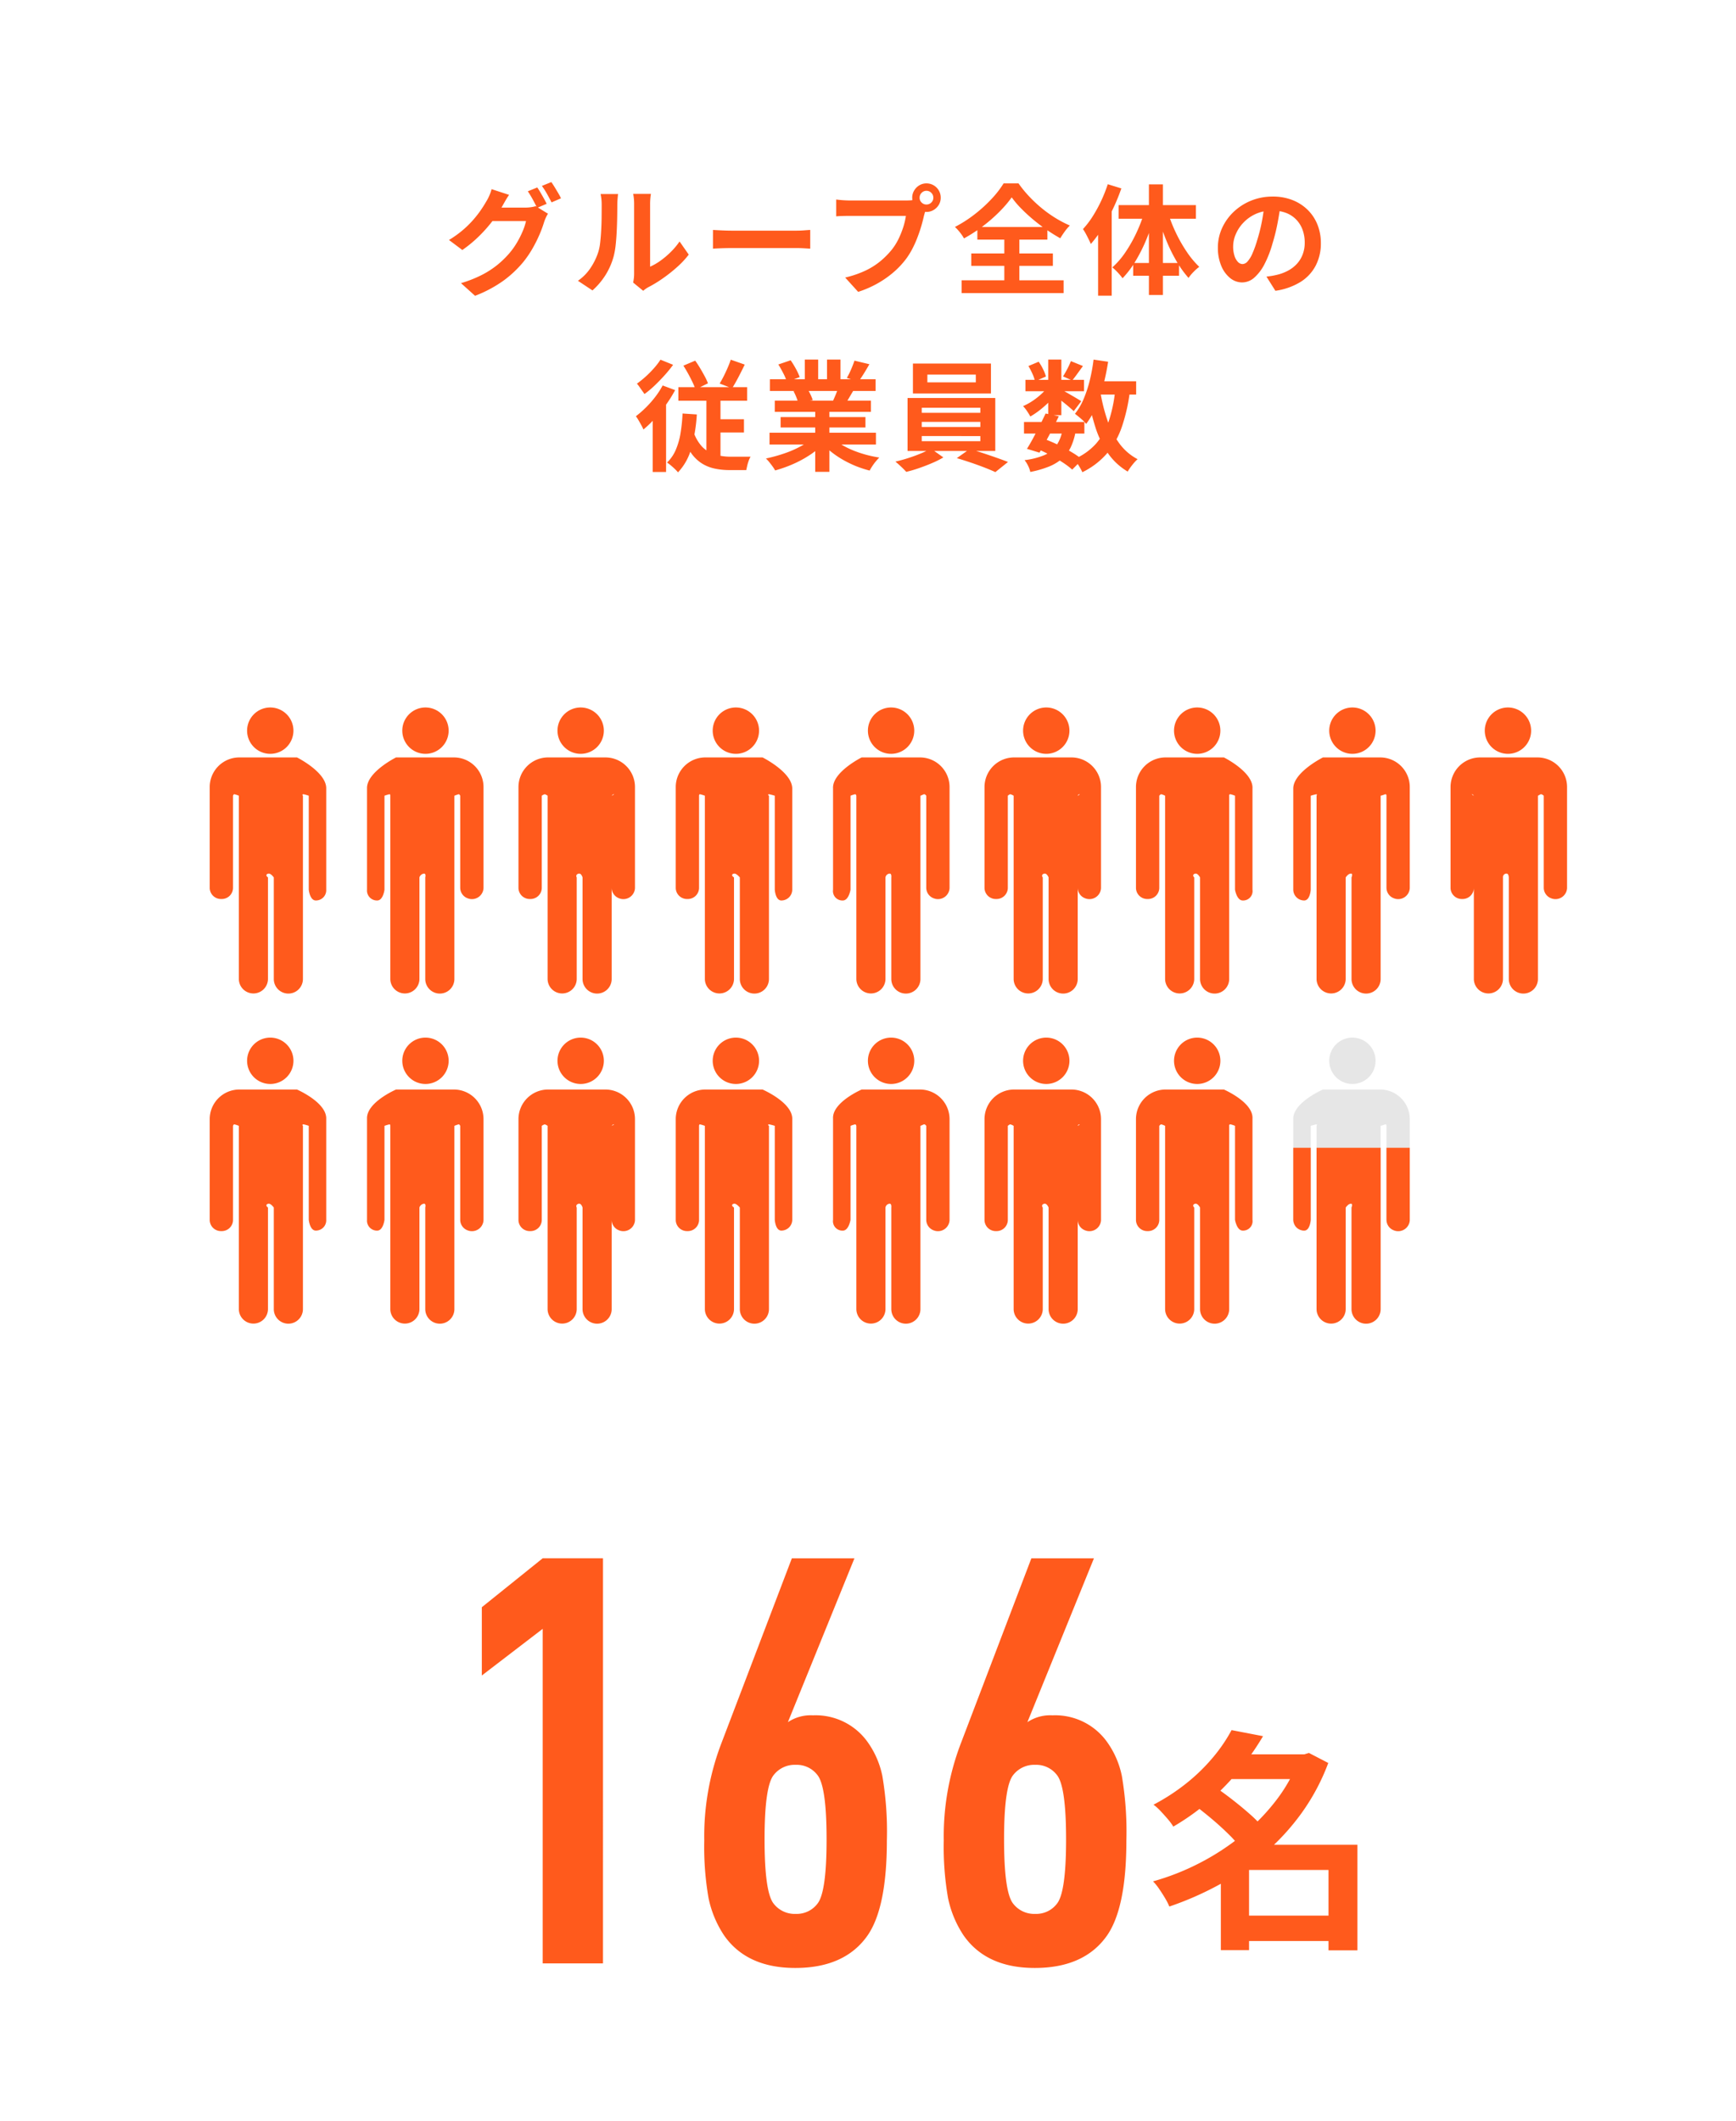 <svg xmlns="http://www.w3.org/2000/svg" xmlns:xlink="http://www.w3.org/1999/xlink" width="298" height="364" viewBox="0 0 298 364">
  <defs>
    <clipPath id="clip-path">
      <path id="Path_236" data-name="Path 236" d="M849.174,6990.312a3.978,3.978,0,1,1,3.978,3.981A3.98,3.98,0,0,1,849.174,6990.312Zm8.744,4.933H848.1s-5.086,2.194-5.1,5v17.365a1.877,1.877,0,0,0,1.871,1.852h0c1.023,0,1.129-1.852,1.129-1.852v-16.13a9.267,9.267,0,0,1,.983-.258c.143,0,.017.258.017.258v31.439a2.5,2.5,0,0,0,2.5,2.5h0a2.5,2.5,0,0,0,2.5-2.5V7015.5c.261-.365.553-.659.918-.659s.082.659.082.659v17.435a2.5,2.5,0,0,0,2.5,2.5h0a2.5,2.5,0,0,0,2.5-2.5v-31.46c.594-.143.709-.258.854-.258s.146.258.146.258v16.094a1.933,1.933,0,0,0,1.3,1.858,1.991,1.991,0,0,0,2.7-1.74v-17.365A5.082,5.082,0,0,0,857.918,6995.245Z" fill="none"/>
    </clipPath>
  </defs>
  <g id="Group_3233" data-name="Group 3233" transform="translate(-619.885 -6806)">
    <rect id="Rectangle_162" data-name="Rectangle 162" width="298" height="364" transform="translate(619.885 6806)" fill="#fff"/>
    <path id="Path_1467" data-name="Path 1467" d="M-60.027-16.773q.266.369.563.881t.584,1.024q.287.512.471.9l-1.638.7q-.307-.635-.748-1.444a15.75,15.75,0,0,0-.85-1.4Zm2.417-.922q.266.369.584.891t.614,1.024a8.694,8.694,0,0,1,.461.87l-1.618.7q-.328-.655-.778-1.454a12.691,12.691,0,0,0-.881-1.372Zm-.573,5.427a5.673,5.673,0,0,0-.369.686,6.692,6.692,0,0,0-.307.788,19.473,19.473,0,0,1-.758,2.058,23.46,23.46,0,0,1-1.188,2.386,17.761,17.761,0,0,1-1.638,2.4,18.821,18.821,0,0,1-3.41,3.195A21.789,21.789,0,0,1-70.7,1.823L-73.114-.348a21.207,21.207,0,0,0,3.6-1.423,15.338,15.338,0,0,0,2.642-1.71A16,16,0,0,0-64.86-5.427a12.709,12.709,0,0,0,1.3-1.8,15.476,15.476,0,0,0,1.024-2.007A10.336,10.336,0,0,0-61.952-11h-6.9l.942-2.314h5.837a6.6,6.6,0,0,0,.973-.072,5.457,5.457,0,0,0,.809-.174ZM-64.86-15.5q-.369.532-.717,1.147t-.532.942a21.481,21.481,0,0,1-1.72,2.55,24.225,24.225,0,0,1-2.3,2.56,21.973,21.973,0,0,1-2.755,2.263l-2.294-1.72a17.733,17.733,0,0,0,2.376-1.7,17.4,17.4,0,0,0,1.782-1.751,18.337,18.337,0,0,0,1.311-1.679q.553-.809.922-1.464a6.781,6.781,0,0,0,.522-.993,6.731,6.731,0,0,0,.4-1.137Zm21.3,15.053q.061-.307.113-.707a6.356,6.356,0,0,0,.051-.809v-11.94a8.845,8.845,0,0,0-.072-1.208,4.8,4.8,0,0,0-.092-.553h3.052a4.629,4.629,0,0,0-.082.563,10.571,10.571,0,0,0-.061,1.219V-3.174a10.1,10.1,0,0,0,1.741-1A14.491,14.491,0,0,0-37.14-5.663,12.288,12.288,0,0,0-35.594-7.5l1.577,2.253a15.336,15.336,0,0,1-2.038,2.171,26.13,26.13,0,0,1-2.468,1.946A21.084,21.084,0,0,1-40.96.348a4.943,4.943,0,0,0-.532.338q-.2.154-.348.276Zm-9.482-.307a8.143,8.143,0,0,0,2.212-2.273,10.975,10.975,0,0,0,1.27-2.621,8.325,8.325,0,0,0,.338-1.669q.113-.993.174-2.13t.072-2.253q.01-1.116.01-2.058a9.3,9.3,0,0,0-.051-1.055q-.051-.44-.133-.829h3.011a1.787,1.787,0,0,0-.051.338q-.031.3-.061.7t-.031.829q0,.9-.02,2.1t-.082,2.447q-.061,1.249-.184,2.365A13.287,13.287,0,0,1-46.9-4.977a11.856,11.856,0,0,1-1.4,3.226A12.264,12.264,0,0,1-50.545.9ZM-29.86-9.482l.942.051q.573.031,1.2.051t1.157.02h11q.717,0,1.352-.051t1.044-.072v3.215l-1.044-.061q-.7-.041-1.352-.041h-11q-.881,0-1.8.031t-1.5.072Zm35.471-5.53a1.111,1.111,0,0,0,.348.829,1.138,1.138,0,0,0,.819.338,1.162,1.162,0,0,0,.84-.338,1.111,1.111,0,0,0,.348-.829,1.144,1.144,0,0,0-.348-.84,1.144,1.144,0,0,0-.84-.348,1.121,1.121,0,0,0-.819.348A1.144,1.144,0,0,0,5.612-15.012Zm-1.27,0a2.363,2.363,0,0,1,.338-1.239,2.531,2.531,0,0,1,.891-.891,2.327,2.327,0,0,1,1.208-.328,2.42,2.42,0,0,1,1.239.328,2.425,2.425,0,0,1,.891.891,2.42,2.42,0,0,1,.328,1.239A2.327,2.327,0,0,1,8.909-13.8a2.531,2.531,0,0,1-.891.891,2.363,2.363,0,0,1-1.239.338,2.274,2.274,0,0,1-1.208-.338A2.648,2.648,0,0,1,4.68-13.8,2.274,2.274,0,0,1,4.342-15.012ZM6.82-13.394a3.465,3.465,0,0,0-.246.686q-.1.4-.2.727-.164.758-.43,1.69T5.3-8.356a18.087,18.087,0,0,1-.87,1.987A13.208,13.208,0,0,1,3.3-4.526a14.742,14.742,0,0,1-2.15,2.294A16.944,16.944,0,0,1-1.6-.307,18.11,18.11,0,0,1-4.936,1.147L-7.168-1.311A17.354,17.354,0,0,0-3.645-2.519a12.375,12.375,0,0,0,2.57-1.638A14.2,14.2,0,0,0,.86-6.124,10.018,10.018,0,0,0,2.017-7.987,15.1,15.1,0,0,0,2.816-10a11.864,11.864,0,0,0,.44-1.894H-6.267q-.717,0-1.382.02t-1.055.061V-14.7q.307.041.748.082t.9.061q.461.02.788.02H3.215q.307,0,.748-.02a3.515,3.515,0,0,0,.85-.143Zm14.6-1.679a18.147,18.147,0,0,1-1.516,1.853,25.665,25.665,0,0,1-1.946,1.884A26.726,26.726,0,0,1,15.7-9.564,26.493,26.493,0,0,1,13.23-8.028a6.813,6.813,0,0,0-.686-1.014,7.728,7.728,0,0,0-.87-.952,21.922,21.922,0,0,0,3.4-2.181,24.3,24.3,0,0,0,2.908-2.652,16.747,16.747,0,0,0,2.048-2.642h2.56a20.16,20.16,0,0,0,1.843,2.253A23.122,23.122,0,0,0,26.593-13.2a21.192,21.192,0,0,0,2.355,1.679A19.548,19.548,0,0,0,31.4-10.24,8.273,8.273,0,0,0,30.515-9.2q-.41.573-.758,1.147Q28.59-8.7,27.382-9.533t-2.314-1.761q-1.106-.932-2.048-1.894A15.866,15.866,0,0,1,21.422-15.073ZM14.479-5.448H28.488v2.13H14.479Zm1.044-4.547H27.546v2.171H15.524ZM12.82-.84h17.51V1.352H12.82Zm7.332-8.192h2.58v9.4h-2.58Zm17.756-8.294,2.335.717a34.14,34.14,0,0,1-1.423,3.471,33.336,33.336,0,0,1-1.8,3.318A20.7,20.7,0,0,1,35-7.066q-.123-.307-.358-.788t-.5-.973a7.069,7.069,0,0,0-.492-.8,14.885,14.885,0,0,0,1.669-2.181,23.912,23.912,0,0,0,1.454-2.652A24.3,24.3,0,0,0,37.908-17.326ZM36.25-11.653l2.335-2.335V1.8H36.25Zm8.724-5.652h2.4V1.679h-2.4Zm-5.2,3.564H53.043v2.335H39.772Zm2.5,9.933h7.864v2.191H42.271Zm5.98-8.622A25.413,25.413,0,0,0,49.623-8.96,24.984,24.984,0,0,0,51.487-5.7a15.417,15.417,0,0,0,2.13,2.55,7.644,7.644,0,0,0-.973.86,7.325,7.325,0,0,0-.87,1.044A17.81,17.81,0,0,1,49.664-4.2a28.012,28.012,0,0,1-1.8-3.717A40.535,40.535,0,0,1,46.49-11.94Zm-4.035-.2L46-12.145a34.965,34.965,0,0,1-1.413,4.178A27.989,27.989,0,0,1,42.7-4.178a16.454,16.454,0,0,1-2.253,2.99q-.2-.287-.512-.645t-.645-.686a7.2,7.2,0,0,0-.6-.532,13.712,13.712,0,0,0,2.243-2.591A24.118,24.118,0,0,0,42.834-9,25.213,25.213,0,0,0,44.216-12.636ZM67.6-14.029q-.2,1.556-.532,3.318a32.274,32.274,0,0,1-.881,3.564A18.305,18.305,0,0,1,64.8-3.584a7.812,7.812,0,0,1-1.751,2.3,3.145,3.145,0,0,1-2.079.809,3.241,3.241,0,0,1-2.079-.768,5.246,5.246,0,0,1-1.516-2.12,7.925,7.925,0,0,1-.563-3.072,8.022,8.022,0,0,1,.717-3.359,8.935,8.935,0,0,1,2-2.8,9.467,9.467,0,0,1,2.99-1.915,9.708,9.708,0,0,1,3.7-.7,9.113,9.113,0,0,1,3.43.614,7.721,7.721,0,0,1,2.611,1.7,7.378,7.378,0,0,1,1.659,2.54,8.464,8.464,0,0,1,.573,3.133,8.246,8.246,0,0,1-.881,3.85A7.28,7.28,0,0,1,70.994-.553,11.2,11.2,0,0,1,66.683.963L65.147-1.475q.594-.061,1.044-.143t.86-.184a7.794,7.794,0,0,0,1.833-.707,5.72,5.72,0,0,0,1.485-1.147,5.018,5.018,0,0,0,.993-1.608,5.549,5.549,0,0,0,.358-2.028A6.372,6.372,0,0,0,71.352-9.5a4.98,4.98,0,0,0-1.085-1.751A4.783,4.783,0,0,0,68.526-12.4a6.451,6.451,0,0,0-2.355-.4,6.753,6.753,0,0,0-2.888.584,6.76,6.76,0,0,0-2.109,1.505,6.609,6.609,0,0,0-1.3,1.987,5.308,5.308,0,0,0-.44,2.028,5.121,5.121,0,0,0,.246,1.71,2.588,2.588,0,0,0,.6,1.024,1.105,1.105,0,0,0,.768.338,1.2,1.2,0,0,0,.85-.44,4.912,4.912,0,0,0,.829-1.341,18.148,18.148,0,0,0,.819-2.273,27.973,27.973,0,0,0,.8-3.154,32.1,32.1,0,0,0,.471-3.277ZM-34.939,13.813l2.028-.86q.43.594.85,1.3t.778,1.372a9.75,9.75,0,0,1,.563,1.219l-2.13,1.044a13.645,13.645,0,0,0-.543-1.28q-.338-.707-.737-1.434T-34.939,13.813Zm8.131-1.024,2.4.84q-.532,1.106-1.1,2.191T-26.583,17.7l-2.13-.819q.328-.532.686-1.239t.686-1.464Q-27.013,13.424-26.808,12.789ZM-35.8,17.5H-24v2.335H-35.8Zm5.96,5.509h5.3v2.273h-5.3Zm-3.482,1.761A7.132,7.132,0,0,0-31.744,27.7,5.123,5.123,0,0,0-29.5,29.071a9.469,9.469,0,0,0,2.673.369h3.42a3.85,3.85,0,0,0-.317.686,7.34,7.34,0,0,0-.256.86q-.1.44-.164.748h-2.888a11.921,11.921,0,0,1-2.621-.276,6.731,6.731,0,0,1-2.263-.963,6.612,6.612,0,0,1-1.843-1.915,12.049,12.049,0,0,1-1.382-3.113Zm2.335-6.472h2.417V30.586l-2.417-1.249Zm-4.1,3.727,2.458.164a28.809,28.809,0,0,1-.932,5.755,9.659,9.659,0,0,1-2.3,4.178,6.9,6.9,0,0,0-.522-.553q-.338-.328-.707-.635a6.784,6.784,0,0,0-.655-.492,6.6,6.6,0,0,0,1.5-2.181,12.376,12.376,0,0,0,.819-2.867A28.213,28.213,0,0,0-35.082,22.026Zm-3.42-4.813,2.15.8A22.584,22.584,0,0,1-37.9,20.49a25.738,25.738,0,0,1-1.894,2.355A18.691,18.691,0,0,1-41.8,24.77a6.108,6.108,0,0,0-.338-.7q-.236-.43-.492-.87a6.749,6.749,0,0,0-.461-.707A17.737,17.737,0,0,0-41.38,21a17.725,17.725,0,0,0,1.6-1.812A14.077,14.077,0,0,0-38.5,17.213Zm-.369-4.424,2.171.881a21.531,21.531,0,0,1-1.464,1.8q-.829.922-1.71,1.761a16.1,16.1,0,0,1-1.741,1.454q-.164-.246-.4-.573t-.471-.666a5.7,5.7,0,0,0-.42-.543A17.557,17.557,0,0,0-41.4,15.677a17.978,17.978,0,0,0,1.434-1.454A11.827,11.827,0,0,0-38.871,12.789ZM-40.2,21.637l2.089-2.089.2.082V32.061H-40.2Zm20.05,3.686H-1.884v2.028H-20.152Zm.061-9.175H-1.946v2.007H-20.091Zm.84,3.666H-2.744v1.925H-19.251Zm1,2.826H-3.686v1.782H-18.248Zm5.939-1.864h2.437V32.04h-2.437Zm-1.782-8.008H-11.8v4.342H-14.09Zm3.809,0h2.314v4.2h-2.314Zm-2.478,13.455,1.946.881a12.422,12.422,0,0,1-2.324,1.976,19.051,19.051,0,0,1-2.918,1.6,22.333,22.333,0,0,1-3.133,1.116,5.9,5.9,0,0,0-.44-.686q-.276-.379-.573-.748a5.734,5.734,0,0,0-.563-.614,27.948,27.948,0,0,0,3.062-.84A17.925,17.925,0,0,0-14.889,27.7,10.362,10.362,0,0,0-12.759,26.224Zm3.379-.061A8.832,8.832,0,0,0-7.864,27.32a13.861,13.861,0,0,0,1.935.983,19.035,19.035,0,0,0,2.232.768,20.325,20.325,0,0,0,2.386.512q-.287.287-.6.666a8.65,8.65,0,0,0-.594.8q-.276.42-.461.768a17.7,17.7,0,0,1-2.406-.788,18.445,18.445,0,0,1-2.243-1.1,15.769,15.769,0,0,1-2.007-1.372,11.667,11.667,0,0,1-1.659-1.618Zm3.809-13.21,2.56.614q-.471.84-.963,1.628t-.9,1.341l-2.007-.614q.246-.41.492-.932t.461-1.065Q-5.714,13.383-5.571,12.953Zm-2.7,4.383,2.6.614q-.43.717-.819,1.382t-.7,1.137L-9.277,19.9q.266-.573.553-1.28A12.8,12.8,0,0,0-8.274,17.336Zm-10.363-3.727,2.109-.717a14.476,14.476,0,0,1,.9,1.464,9.758,9.758,0,0,1,.655,1.423l-2.212.819a7.6,7.6,0,0,0-.594-1.454Q-18.207,14.3-18.637,13.608Zm2.6,4.588,2.4-.389a9.774,9.774,0,0,1,.522.973,7.011,7.011,0,0,1,.379.952l-2.5.43a8.988,8.988,0,0,0-.328-.963A7.72,7.72,0,0,0-16.036,18.2ZM6.943,15.349V16.68h8.315V15.349Zm-2.478-1.9H17.859v5.14H4.465ZM5.98,23.459v.881H16.036v-.881Zm0,2.437v.881H16.036V25.9Zm0-4.854v.86H16.036v-.86ZM3.543,19.363H18.6v9.093H3.543Zm3.973,8.663,2.171,1.536a16.088,16.088,0,0,1-1.915.963q-1.1.471-2.253.87a22.729,22.729,0,0,1-2.2.645q-.348-.389-.891-.9t-.973-.86q1.085-.246,2.232-.614t2.171-.8A10.9,10.9,0,0,0,7.516,28.026ZM12,29.685l2.171-1.536q1.085.266,2.294.666t2.345.8q1.137.4,1.976.727l-2.171,1.741q-.8-.369-1.935-.809t-2.355-.85Q13.107,30.013,12,29.685Zm11.53-6.205H33.894v1.987H23.532Zm.246-7.229H33.833V18.2H23.777Zm3.461,5.775,2.273.471q-.512,1.065-1.1,2.191t-1.157,2.181q-.573,1.055-1.065,1.874l-2.15-.655q.492-.778,1.055-1.823T26.225,24.1Q26.788,22.988,27.238,22.026Zm2.888,2.826,2.273.2a10.557,10.557,0,0,1-.85,2.775,6.112,6.112,0,0,1-1.5,1.966,8.059,8.059,0,0,1-2.263,1.352,17.631,17.631,0,0,1-3.174.911,4.359,4.359,0,0,0-.389-1.085,4.89,4.89,0,0,0-.594-.942,12.643,12.643,0,0,0,3.348-.84,4.92,4.92,0,0,0,2.079-1.618A6.619,6.619,0,0,0,30.126,24.852ZM31.58,13.035l2.068.84q-.492.676-.973,1.341t-.87,1.137l-1.577-.7q.348-.532.737-1.28A12.753,12.753,0,0,0,31.58,13.035Zm-3.891-.266h2.253v9.544H27.689Zm-3.4,1.106,1.761-.737a8.922,8.922,0,0,1,.758,1.29,7.275,7.275,0,0,1,.492,1.249l-1.884.819a6.044,6.044,0,0,0-.43-1.27A12.473,12.473,0,0,0,24.289,13.875Zm3.461,3.338,1.577.963a9.248,9.248,0,0,1-1.28,1.638,16.929,16.929,0,0,1-1.679,1.526,14.06,14.06,0,0,1-1.751,1.2,10.275,10.275,0,0,0-.563-.922,5.812,5.812,0,0,0-.686-.86,10.041,10.041,0,0,0,1.659-.911A12.093,12.093,0,0,0,26.593,18.6,6.948,6.948,0,0,0,27.75,17.213Zm1.987.594q.287.143.788.43t1.085.625q.584.338,1.065.625t.686.43l-1.29,1.7q-.287-.266-.737-.655t-.963-.8q-.512-.41-.983-.778t-.819-.594ZM35.246,16.5h7.537v2.273H35.246Zm.225-3.727,2.5.369q-.328,2.109-.84,4.086a24.524,24.524,0,0,1-1.239,3.645,14.284,14.284,0,0,1-1.69,2.939,4.712,4.712,0,0,0-.532-.573q-.348-.328-.737-.645t-.655-.522a10.647,10.647,0,0,0,1.485-2.529,21.118,21.118,0,0,0,1.055-3.195A29.79,29.79,0,0,0,35.471,12.769Zm3.727,5.12,2.519.246A30.528,30.528,0,0,1,40.335,24.3a14.265,14.265,0,0,1-2.57,4.588A13.194,13.194,0,0,1,33.546,32.1a7.342,7.342,0,0,0-.369-.717q-.246-.43-.532-.85a4.7,4.7,0,0,0-.532-.666,10.631,10.631,0,0,0,3.779-2.662,11.371,11.371,0,0,0,2.222-3.963A24.8,24.8,0,0,0,39.2,17.889Zm-2.56.43a30.4,30.4,0,0,0,1.208,4.854A14.676,14.676,0,0,0,39.9,27.166a9.168,9.168,0,0,0,3.133,2.7,5.582,5.582,0,0,0-.594.6q-.328.379-.625.788a7.787,7.787,0,0,0-.481.737,10.766,10.766,0,0,1-3.41-3.174,16.991,16.991,0,0,1-2.161-4.516,40.722,40.722,0,0,1-1.331-5.622ZM25.846,28.108l1.311-1.659a25.393,25.393,0,0,1,2.406,1.044q1.2.594,2.232,1.219a14.683,14.683,0,0,1,1.731,1.2l-1.72,1.741a13.436,13.436,0,0,0-1.6-1.208q-.963-.635-2.089-1.239T25.846,28.108Z" transform="translate(772.133 6854.947)" fill="#ff5a1c"/>
    <path id="Path_1469" data-name="Path 1469" d="M-4.72-2.36H13.16V2H-4.72ZM-6.76-30.04H7.44v4.24H-6.76Zm1.08-4.16,5.4,1.04A46.4,46.4,0,0,1-4.22-27.5a44.2,44.2,0,0,1-5.04,5.24,41.009,41.009,0,0,1-6.42,4.62,9.74,9.74,0,0,0-.96-1.3q-.6-.7-1.24-1.38a8.4,8.4,0,0,0-1.2-1.08,35.3,35.3,0,0,0,5.9-3.88A31.817,31.817,0,0,0-8.72-29.7,27.288,27.288,0,0,0-5.68-34.2Zm11.6,4.16H6.8l.8-.24,3.32,1.72a36.537,36.537,0,0,1-4.54,8.54A39.813,39.813,0,0,1,.02-13.08,44.985,44.985,0,0,1-7.72-7.72a54.128,54.128,0,0,1-8.64,3.8,11.219,11.219,0,0,0-.76-1.48q-.48-.8-1-1.56a8.977,8.977,0,0,0-1.04-1.28,42.034,42.034,0,0,0,8.06-3.18,42.068,42.068,0,0,0,7.24-4.74A35.69,35.69,0,0,0,2-22.18a27.263,27.263,0,0,0,3.92-7.06ZM-12-21.28l3.6-3.08q1.4.96,2.94,2.16t2.92,2.42a20.045,20.045,0,0,1,2.26,2.3l-3.88,3.44a19.806,19.806,0,0,0-2.08-2.34q-1.32-1.3-2.84-2.58T-12-21.28Zm22.96,6.76h4.96V3.6H10.96Zm-13.64,0H13.36v4.32H-2.68V3.56H-7.52V-11l3.68-3.52Z" transform="translate(836.975 7137.147)" fill="#ff5a1c"/>
    <path id="Path_1468" data-name="Path 1468" d="M-33.057,0H-43.408V-57.422l-10.449,8.008V-61.133l10.449-8.4h10.352Zm48.73-21.094q0,11.523-3.32,16.309Q8.447.781-.049.781q-8.3,0-12.207-5.566a18.2,18.2,0,0,1-2.686-6.445,51.127,51.127,0,0,1-.732-9.863A44.687,44.687,0,0,1-12.842-37.5L-.635-69.531H10.107L-1.318-41.406a7.017,7.017,0,0,1,4.3-1.172,10.955,10.955,0,0,1,9.18,4.3,15.192,15.192,0,0,1,2.734,6.1A56.733,56.733,0,0,1,15.674-21.094ZM3.76-10.254q1.563-1.953,1.563-11.035T3.76-32.324A4.451,4.451,0,0,0,.049-34.082,4.552,4.552,0,0,0-3.76-32.324q-1.563,1.953-1.562,11.035T-3.76-10.254A4.552,4.552,0,0,0,.049-8.5,4.451,4.451,0,0,0,3.76-10.254Zm53.027-10.84q0,11.523-3.32,16.309Q49.561.781,41.064.781q-8.3,0-12.207-5.566a18.2,18.2,0,0,1-2.686-6.445,51.127,51.127,0,0,1-.732-9.863A44.687,44.687,0,0,1,28.271-37.5L40.479-69.531H51.221L39.795-41.406a7.017,7.017,0,0,1,4.3-1.172,10.955,10.955,0,0,1,9.18,4.3,15.192,15.192,0,0,1,2.734,6.1A56.733,56.733,0,0,1,56.787-21.094ZM44.873-10.254q1.563-1.953,1.563-11.035T44.873-32.324a4.451,4.451,0,0,0-3.711-1.758,4.552,4.552,0,0,0-3.809,1.758q-1.563,1.953-1.562,11.035t1.563,11.035A4.552,4.552,0,0,0,41.162-8.5,4.451,4.451,0,0,0,44.873-10.254Z" transform="translate(756.451 7142.989)" fill="#ff5a1c"/>
    <g id="Group_417" data-name="Group 417" transform="translate(-1.115 -2.245)">
      <g id="Group_366" data-name="Group 366">
        <g id="Group_364" data-name="Group 364">
          <path id="Path_202" data-name="Path 202" d="M667.394,6937.629a3.978,3.978,0,1,0-3.979-3.981A3.981,3.981,0,0,0,667.394,6937.629Z" fill="#ff5a1c"/>
        </g>
        <g id="Group_365" data-name="Group 365">
          <path id="Path_203" data-name="Path 203" d="M671.976,6938.245h-9.89a5.086,5.086,0,0,0-5.086,5.086v17.361a1.93,1.93,0,0,0,2,1.852h0a1.93,1.93,0,0,0,2-1.852v-15.875s.079-.258.224-.258a4.875,4.875,0,0,1,.776.258v31.439a2.5,2.5,0,0,0,2.5,2.5h0a2.5,2.5,0,0,0,2.5-2.5v-17.415c-.5-.364-.205-.659.159-.659s.841.659.841.659v17.436a2.5,2.5,0,0,0,2.5,2.5h0a2.5,2.5,0,0,0,2.5-2.5v-31.46c-.165-.143-.05-.258.095-.258a7.451,7.451,0,0,1,.905.258v16.13s.182,1.852,1.208,1.852a1.766,1.766,0,0,0,1.792-1.852v-17.365C677.06,6940.776,671.976,6938.245,671.976,6938.245Z" fill="#ff5a1c"/>
        </g>
      </g>
      <g id="Group_369" data-name="Group 369">
        <g id="Group_367" data-name="Group 367">
          <path id="Path_204" data-name="Path 204" d="M694.036,6937.629a3.978,3.978,0,1,0-3.979-3.981A3.981,3.981,0,0,0,694.036,6937.629Z" fill="#ff5a1c"/>
        </g>
        <g id="Group_368" data-name="Group 368">
          <path id="Path_205" data-name="Path 205" d="M698.918,6938.245h-9.932s-5.086,2.531-4.986,5.337v17.365a1.711,1.711,0,0,0,1.754,1.852h0c1.023,0,1.246-1.852,1.246-1.852v-16.13a6.543,6.543,0,0,1,.866-.258c.143,0,.134.258.134.258v31.439a2.5,2.5,0,0,0,2.5,2.5h0a2.5,2.5,0,0,0,2.5-2.5v-17.415a.93.93,0,0,1,.8-.659c.361,0,.2.659.2.659v17.436a2.5,2.5,0,0,0,2.5,2.5h0a2.5,2.5,0,0,0,2.5-2.5v-31.46a6.935,6.935,0,0,1,.738-.258c.142,0,.262.258.262.258v15.757a1.933,1.933,0,0,0,1.3,1.858,1.991,1.991,0,0,0,2.7-1.74v-17.365A5.082,5.082,0,0,0,698.918,6938.245Z" fill="#ff5a1c"/>
        </g>
      </g>
      <g id="Group_372" data-name="Group 372">
        <g id="Group_370" data-name="Group 370">
          <path id="Path_206" data-name="Path 206" d="M720.678,6937.629a3.978,3.978,0,1,0-3.979-3.981A3.981,3.981,0,0,0,720.678,6937.629Z" fill="#ff5a1c"/>
        </g>
        <g id="Group_371" data-name="Group 371">
          <path id="Path_207" data-name="Path 207" d="M724.918,6938.245h-9.832a5.086,5.086,0,0,0-5.086,5.086v17.361a1.93,1.93,0,0,0,2,1.852h0a1.93,1.93,0,0,0,2-1.852v-15.875a1.626,1.626,0,0,1,.508-.258,1.517,1.517,0,0,1,.492.258v31.439a2.5,2.5,0,0,0,2.5,2.5h0a2.5,2.5,0,0,0,2.5-2.5v-17.415c-.214-.364.079-.659.443-.659s.557.659.557.659v17.436a2.5,2.5,0,0,0,2.5,2.5h0a2.5,2.5,0,0,0,2.5-2.5v-31.46c.119-.143.234-.258.38-.258s-.38.258-.38.258v15.757a1.933,1.933,0,0,0,1.3,1.858,1.991,1.991,0,0,0,2.7-1.74v-17.365A5.082,5.082,0,0,0,724.918,6938.245Z" fill="#ff5a1c"/>
        </g>
      </g>
      <g id="Group_375" data-name="Group 375">
        <g id="Group_373" data-name="Group 373">
          <path id="Path_208" data-name="Path 208" d="M747.32,6937.629a3.978,3.978,0,1,0-3.978-3.981A3.981,3.981,0,0,0,747.32,6937.629Z" fill="#ff5a1c"/>
        </g>
        <g id="Group_374" data-name="Group 374">
          <path id="Path_209" data-name="Path 209" d="M751.9,6938.245h-9.816a5.086,5.086,0,0,0-5.086,5.086v17.361a1.93,1.93,0,0,0,2,1.852h0a1.93,1.93,0,0,0,2-1.852v-15.875s.006-.258.151-.258a6.239,6.239,0,0,1,.849.258v31.439a2.5,2.5,0,0,0,2.5,2.5h0a2.5,2.5,0,0,0,2.5-2.5v-17.415c-.571-.364-.279-.659.085-.659s.915.659.915.659v17.436a2.5,2.5,0,0,0,2.5,2.5h0a2.5,2.5,0,0,0,2.5-2.5v-31.46c-.239-.143-.124-.258.022-.258a9.328,9.328,0,0,1,.978.258v16.13s.109,1.852,1.134,1.852a1.873,1.873,0,0,0,1.866-1.852v-17.365C756.986,6940.776,751.9,6938.245,751.9,6938.245Z" fill="#ff5a1c"/>
        </g>
      </g>
      <g id="Group_378" data-name="Group 378">
        <g id="Group_376" data-name="Group 376">
          <path id="Path_210" data-name="Path 210" d="M773.962,6937.629a3.978,3.978,0,1,0-3.978-3.981A3.98,3.98,0,0,0,773.962,6937.629Z" fill="#ff5a1c"/>
        </g>
        <g id="Group_377" data-name="Group 377">
          <path id="Path_211" data-name="Path 211" d="M778.918,6938.245H768.912s-5.086,2.531-4.912,5.337v17.365a1.618,1.618,0,0,0,1.681,1.852h0c1.022,0,1.319-1.852,1.319-1.852v-16.13a5.1,5.1,0,0,1,.793-.258c.143,0,.207.258.207.258v31.439a2.5,2.5,0,0,0,2.5,2.5h0a2.5,2.5,0,0,0,2.5-2.5v-17.415a.775.775,0,0,1,.727-.659c.362,0,.273.659.273.659v17.436a2.5,2.5,0,0,0,2.5,2.5h0a2.5,2.5,0,0,0,2.5-2.5v-31.46c.4-.143.519-.258.664-.258s.336.258.336.258v15.757a1.933,1.933,0,0,0,1.3,1.858,1.991,1.991,0,0,0,2.7-1.74v-17.365A5.082,5.082,0,0,0,778.918,6938.245Z" fill="#ff5a1c"/>
        </g>
      </g>
      <g id="Group_381" data-name="Group 381">
        <g id="Group_379" data-name="Group 379">
          <path id="Path_212" data-name="Path 212" d="M800.6,6937.629a3.978,3.978,0,1,0-3.978-3.981A3.981,3.981,0,0,0,800.6,6937.629Z" fill="#ff5a1c"/>
        </g>
        <g id="Group_380" data-name="Group 380">
          <path id="Path_213" data-name="Path 213" d="M804.918,6938.245h-9.832a5.086,5.086,0,0,0-5.086,5.086v17.361a1.93,1.93,0,0,0,2,1.852h0a1.93,1.93,0,0,0,2-1.852v-15.875s.29-.258.435-.258a2.124,2.124,0,0,1,.565.258v31.439a2.5,2.5,0,0,0,2.5,2.5h0a2.5,2.5,0,0,0,2.5-2.5v-17.415c-.287-.364.005-.659.369-.659s.631.659.631.659v17.436a2.5,2.5,0,0,0,2.5,2.5h0a2.5,2.5,0,0,0,2.5-2.5v-31.46a.34.34,0,0,1,.306-.258c.142,0-.306.258-.306.258v15.757a1.933,1.933,0,0,0,1.3,1.858,1.991,1.991,0,0,0,2.7-1.74v-17.365A5.082,5.082,0,0,0,804.918,6938.245Z" fill="#ff5a1c"/>
        </g>
      </g>
      <g id="Group_384" data-name="Group 384">
        <g id="Group_382" data-name="Group 382">
          <path id="Path_214" data-name="Path 214" d="M667.394,6994.293a3.979,3.979,0,1,0-3.979-3.981A3.982,3.982,0,0,0,667.394,6994.293Z" fill="#ff5a1c"/>
        </g>
        <g id="Group_383" data-name="Group 383">
          <path id="Path_215" data-name="Path 215" d="M671.976,6995.245h-9.89a5.086,5.086,0,0,0-5.086,5.086v17.361a1.93,1.93,0,0,0,2,1.852h0a1.93,1.93,0,0,0,2-1.852V7001.48s.079-.258.224-.258a4.875,4.875,0,0,1,.776.258v31.439a2.5,2.5,0,0,0,2.5,2.5h0a2.5,2.5,0,0,0,2.5-2.5V7015.5c-.5-.365-.205-.659.159-.659s.841.659.841.659v17.435a2.5,2.5,0,0,0,2.5,2.5h0a2.5,2.5,0,0,0,2.5-2.5v-31.46c-.165-.143-.05-.258.095-.258a7.451,7.451,0,0,1,.905.258v16.13s.182,1.852,1.208,1.852A1.766,1.766,0,0,0,677,7017.61v-17.365C677.06,6997.439,671.976,6995.245,671.976,6995.245Z" fill="#ff5a1c"/>
        </g>
      </g>
      <g id="Group_387" data-name="Group 387">
        <g id="Group_385" data-name="Group 385">
          <path id="Path_216" data-name="Path 216" d="M694.036,6994.293a3.979,3.979,0,1,0-3.979-3.981A3.982,3.982,0,0,0,694.036,6994.293Z" fill="#ff5a1c"/>
        </g>
        <g id="Group_386" data-name="Group 386">
          <path id="Path_217" data-name="Path 217" d="M698.916,6995.245h-9.93s-5.086,2.194-4.986,5v17.365a1.712,1.712,0,0,0,1.754,1.852h0c1.023,0,1.246-1.852,1.246-1.852v-16.13a6.543,6.543,0,0,1,.866-.258c.143,0,.134.258.134.258v31.439a2.5,2.5,0,0,0,2.5,2.5h0a2.5,2.5,0,0,0,2.5-2.5V7015.5a.928.928,0,0,1,.8-.659c.361,0,.2.659.2.659v17.435a2.5,2.5,0,0,0,2.5,2.5h0a2.5,2.5,0,0,0,2.5-2.5v-31.46a6.935,6.935,0,0,1,.738-.258c.142,0,.262.258.262.258v16.094a1.933,1.933,0,0,0,1.3,1.858,1.991,1.991,0,0,0,2.7-1.74v-17.363A5.084,5.084,0,0,0,698.916,6995.245Z" fill="#ff5a1c"/>
        </g>
      </g>
      <g id="Group_390" data-name="Group 390">
        <g id="Group_388" data-name="Group 388">
          <path id="Path_218" data-name="Path 218" d="M720.678,6994.293a3.979,3.979,0,1,0-3.979-3.981A3.982,3.982,0,0,0,720.678,6994.293Z" fill="#ff5a1c"/>
        </g>
        <g id="Group_389" data-name="Group 389">
          <path id="Path_219" data-name="Path 219" d="M724.918,6995.245h-9.832a5.086,5.086,0,0,0-5.086,5.086v17.361a1.93,1.93,0,0,0,2,1.852h0a1.93,1.93,0,0,0,2-1.852V7001.48a1.626,1.626,0,0,1,.508-.258,1.517,1.517,0,0,1,.492.258v31.439a2.5,2.5,0,0,0,2.5,2.5h0a2.5,2.5,0,0,0,2.5-2.5V7015.5c-.214-.365.079-.659.443-.659s.557.659.557.659v17.435a2.5,2.5,0,0,0,2.5,2.5h0a2.5,2.5,0,0,0,2.5-2.5v-31.46c.119-.143.234-.258.38-.258s-.38.258-.38.258v16.094a1.933,1.933,0,0,0,1.3,1.858,1.991,1.991,0,0,0,2.7-1.74v-17.365A5.082,5.082,0,0,0,724.918,6995.245Z" fill="#ff5a1c"/>
        </g>
      </g>
      <g id="Group_393" data-name="Group 393">
        <g id="Group_391" data-name="Group 391">
          <path id="Path_220" data-name="Path 220" d="M747.32,6994.293a3.979,3.979,0,1,0-3.978-3.981A3.982,3.982,0,0,0,747.32,6994.293Z" fill="#ff5a1c"/>
        </g>
        <g id="Group_392" data-name="Group 392">
          <path id="Path_221" data-name="Path 221" d="M751.9,6995.245h-9.816a5.086,5.086,0,0,0-5.086,5.086v17.361a1.93,1.93,0,0,0,2,1.852h0a1.93,1.93,0,0,0,2-1.852V7001.48s.006-.258.151-.258a6.239,6.239,0,0,1,.849.258v31.439a2.5,2.5,0,0,0,2.5,2.5h0a2.5,2.5,0,0,0,2.5-2.5V7015.5c-.571-.365-.279-.659.085-.659s.915.659.915.659v17.435a2.5,2.5,0,0,0,2.5,2.5h0a2.5,2.5,0,0,0,2.5-2.5v-31.46c-.239-.143-.124-.258.022-.258a9.328,9.328,0,0,1,.978.258v16.13s.109,1.852,1.134,1.852A1.873,1.873,0,0,0,757,7017.61v-17.365C756.986,6997.439,751.9,6995.245,751.9,6995.245Z" fill="#ff5a1c"/>
        </g>
      </g>
      <g id="Group_396" data-name="Group 396">
        <g id="Group_394" data-name="Group 394">
          <path id="Path_222" data-name="Path 222" d="M773.962,6994.293a3.979,3.979,0,1,0-3.978-3.981A3.981,3.981,0,0,0,773.962,6994.293Z" fill="#ff5a1c"/>
        </g>
        <g id="Group_395" data-name="Group 395">
          <path id="Path_223" data-name="Path 223" d="M778.918,6995.245H768.912s-5.086,2.194-4.912,5v17.365a1.618,1.618,0,0,0,1.681,1.852h0c1.022,0,1.319-1.852,1.319-1.852v-16.13a5.1,5.1,0,0,1,.793-.258c.143,0,.207.258.207.258v31.439a2.5,2.5,0,0,0,2.5,2.5h0a2.5,2.5,0,0,0,2.5-2.5V7015.5a.774.774,0,0,1,.727-.659c.362,0,.273.659.273.659v17.435a2.5,2.5,0,0,0,2.5,2.5h0a2.5,2.5,0,0,0,2.5-2.5v-31.46c.4-.143.519-.258.664-.258s.336.258.336.258v16.094a1.933,1.933,0,0,0,1.3,1.858,1.991,1.991,0,0,0,2.7-1.74v-17.365A5.082,5.082,0,0,0,778.918,6995.245Z" fill="#ff5a1c"/>
        </g>
      </g>
      <g id="Group_399" data-name="Group 399">
        <g id="Group_397" data-name="Group 397">
          <path id="Path_224" data-name="Path 224" d="M800.6,6994.293a3.979,3.979,0,1,0-3.978-3.981A3.982,3.982,0,0,0,800.6,6994.293Z" fill="#ff5a1c"/>
        </g>
        <g id="Group_398" data-name="Group 398">
          <path id="Path_225" data-name="Path 225" d="M804.918,6995.245h-9.832a5.086,5.086,0,0,0-5.086,5.086v17.361a1.93,1.93,0,0,0,2,1.852h0a1.93,1.93,0,0,0,2-1.852V7001.48s.29-.258.435-.258a2.124,2.124,0,0,1,.565.258v31.439a2.5,2.5,0,0,0,2.5,2.5h0a2.5,2.5,0,0,0,2.5-2.5V7015.5c-.287-.365.005-.659.369-.659s.631.659.631.659v17.435a2.5,2.5,0,0,0,2.5,2.5h0a2.5,2.5,0,0,0,2.5-2.5v-31.46a.34.34,0,0,1,.306-.258c.142,0-.306.258-.306.258v16.094a1.933,1.933,0,0,0,1.3,1.858,1.991,1.991,0,0,0,2.7-1.74v-17.365A5.082,5.082,0,0,0,804.918,6995.245Z" fill="#ff5a1c"/>
        </g>
      </g>
      <g id="Group_402" data-name="Group 402">
        <g id="Group_400" data-name="Group 400">
          <path id="Path_226" data-name="Path 226" d="M826.51,6937.629a3.978,3.978,0,1,0-3.978-3.981A3.98,3.98,0,0,0,826.51,6937.629Z" fill="#ff5a1c"/>
        </g>
        <g id="Group_401" data-name="Group 401">
          <path id="Path_227" data-name="Path 227" d="M831.092,6938.245H821.086a5.086,5.086,0,0,0-5.086,5.086v17.361a1.93,1.93,0,0,0,2,1.852h0a1.93,1.93,0,0,0,2-1.852v-15.875s.2-.258.341-.258a3.15,3.15,0,0,1,.659.258v31.439a2.5,2.5,0,0,0,2.5,2.5h0a2.5,2.5,0,0,0,2.5-2.5v-17.415c-.381-.364-.089-.659.275-.659s.725.659.725.659v17.436a2.5,2.5,0,0,0,2.5,2.5h0a2.5,2.5,0,0,0,2.5-2.5v-31.46a.2.2,0,0,1,.212-.258,5.12,5.12,0,0,1,.788.258v16.13s.3,1.852,1.324,1.852a1.615,1.615,0,0,0,1.676-1.852v-17.365C836.176,6940.776,831.092,6938.245,831.092,6938.245Z" fill="#ff5a1c"/>
        </g>
      </g>
      <g id="Group_405" data-name="Group 405">
        <g id="Group_403" data-name="Group 403">
          <path id="Path_228" data-name="Path 228" d="M853.152,6937.629a3.978,3.978,0,1,0-3.978-3.981A3.981,3.981,0,0,0,853.152,6937.629Z" fill="#ff5a1c"/>
        </g>
        <g id="Group_404" data-name="Group 404">
          <path id="Path_229" data-name="Path 229" d="M857.918,6938.245H848.1s-5.086,2.531-5.1,5.337v17.365a1.876,1.876,0,0,0,1.871,1.852h0c1.023,0,1.129-1.852,1.129-1.852v-16.13a9.267,9.267,0,0,1,.983-.258c.143,0,.017.258.017.258v31.439a2.5,2.5,0,0,0,2.5,2.5h0a2.5,2.5,0,0,0,2.5-2.5v-17.415c.261-.364.553-.659.918-.659s.082.659.082.659v17.436a2.5,2.5,0,0,0,2.5,2.5h0a2.5,2.5,0,0,0,2.5-2.5v-31.46c.594-.143.709-.258.854-.258s.146.258.146.258v15.757a1.933,1.933,0,0,0,1.3,1.858,1.991,1.991,0,0,0,2.7-1.74v-17.365A5.082,5.082,0,0,0,857.918,6938.245Z" fill="#ff5a1c"/>
        </g>
      </g>
      <g id="Group_408" data-name="Group 408">
        <g id="Group_406" data-name="Group 406">
          <path id="Path_230" data-name="Path 230" d="M826.51,6994.293a3.979,3.979,0,1,0-3.978-3.981A3.981,3.981,0,0,0,826.51,6994.293Z" fill="#ff5a1c"/>
        </g>
        <g id="Group_407" data-name="Group 407">
          <path id="Path_231" data-name="Path 231" d="M831.092,6995.245H821.086a5.086,5.086,0,0,0-5.086,5.086v17.361a1.93,1.93,0,0,0,2,1.852h0a1.93,1.93,0,0,0,2-1.852V7001.48s.2-.258.341-.258a3.15,3.15,0,0,1,.659.258v31.439a2.5,2.5,0,0,0,2.5,2.5h0a2.5,2.5,0,0,0,2.5-2.5V7015.5c-.381-.365-.089-.659.275-.659s.725.659.725.659v17.435a2.5,2.5,0,0,0,2.5,2.5h0a2.5,2.5,0,0,0,2.5-2.5v-31.46a.2.2,0,0,1,.212-.258,5.12,5.12,0,0,1,.788.258v16.13s.3,1.852,1.324,1.852A1.615,1.615,0,0,0,836,7017.61v-17.365C836.176,6997.439,831.092,6995.245,831.092,6995.245Z" fill="#ff5a1c"/>
        </g>
      </g>
      <g id="Group_411" data-name="Group 411">
        <g id="Group_409" data-name="Group 409">
          <path id="Path_232" data-name="Path 232" d="M853.152,6994.293a3.979,3.979,0,1,0-3.978-3.981A3.982,3.982,0,0,0,853.152,6994.293Z" fill="#e6e6e6"/>
        </g>
        <g id="Group_410" data-name="Group 410">
          <path id="Path_233" data-name="Path 233" d="M857.918,6995.245H848.1s-5.086,2.194-5.1,5v17.365a1.877,1.877,0,0,0,1.871,1.852h0c1.023,0,1.129-1.852,1.129-1.852v-16.13a9.267,9.267,0,0,1,.983-.258c.143,0,.017.258.017.258v31.439a2.5,2.5,0,0,0,2.5,2.5h0a2.5,2.5,0,0,0,2.5-2.5V7015.5c.261-.365.553-.659.918-.659s.082.659.082.659v17.435a2.5,2.5,0,0,0,2.5,2.5h0a2.5,2.5,0,0,0,2.5-2.5v-31.46c.594-.143.709-.258.854-.258s.146.258.146.258v16.094a1.933,1.933,0,0,0,1.3,1.858,1.991,1.991,0,0,0,2.7-1.74v-17.365A5.082,5.082,0,0,0,857.918,6995.245Z" fill="#e6e6e6"/>
        </g>
      </g>
      <g id="Group_414" data-name="Group 414">
        <g id="Group_412" data-name="Group 412">
          <path id="Path_234" data-name="Path 234" d="M879.853,6937.629a3.978,3.978,0,1,0-3.978-3.981A3.981,3.981,0,0,0,879.853,6937.629Z" fill="#ff5a1c"/>
        </g>
        <g id="Group_413" data-name="Group 413">
          <path id="Path_235" data-name="Path 235" d="M884.918,6938.245h-9.832a5.086,5.086,0,0,0-5.086,5.086v17.361a1.93,1.93,0,0,0,2,1.852h0a1.93,1.93,0,0,0,2-1.852v-15.875s-.461-.258-.316-.258.316.258.316.258v31.439a2.5,2.5,0,0,0,2.5,2.5h0a2.5,2.5,0,0,0,2.5-2.5v-17.415a.6.6,0,0,1,.618-.659c.362,0,.382.659.382.659v17.436a2.5,2.5,0,0,0,2.5,2.5h0a2.5,2.5,0,0,0,2.5-2.5v-31.46c.295-.143.41-.258.555-.258s.445.258.445.258v15.757a1.933,1.933,0,0,0,1.3,1.858,1.991,1.991,0,0,0,2.7-1.74v-17.365A5.082,5.082,0,0,0,884.918,6938.245Z" fill="#ff5a1c"/>
        </g>
      </g>
      <g id="Group_416" data-name="Group 416">
        <g id="Group_415" data-name="Group 415" clip-path="url(#clip-path)">
          <rect id="Rectangle_170" data-name="Rectangle 170" width="35" height="37" transform="translate(837 7005.245)" fill="#ff5a1c"/>
        </g>
      </g>
    </g>
  </g>
</svg>
